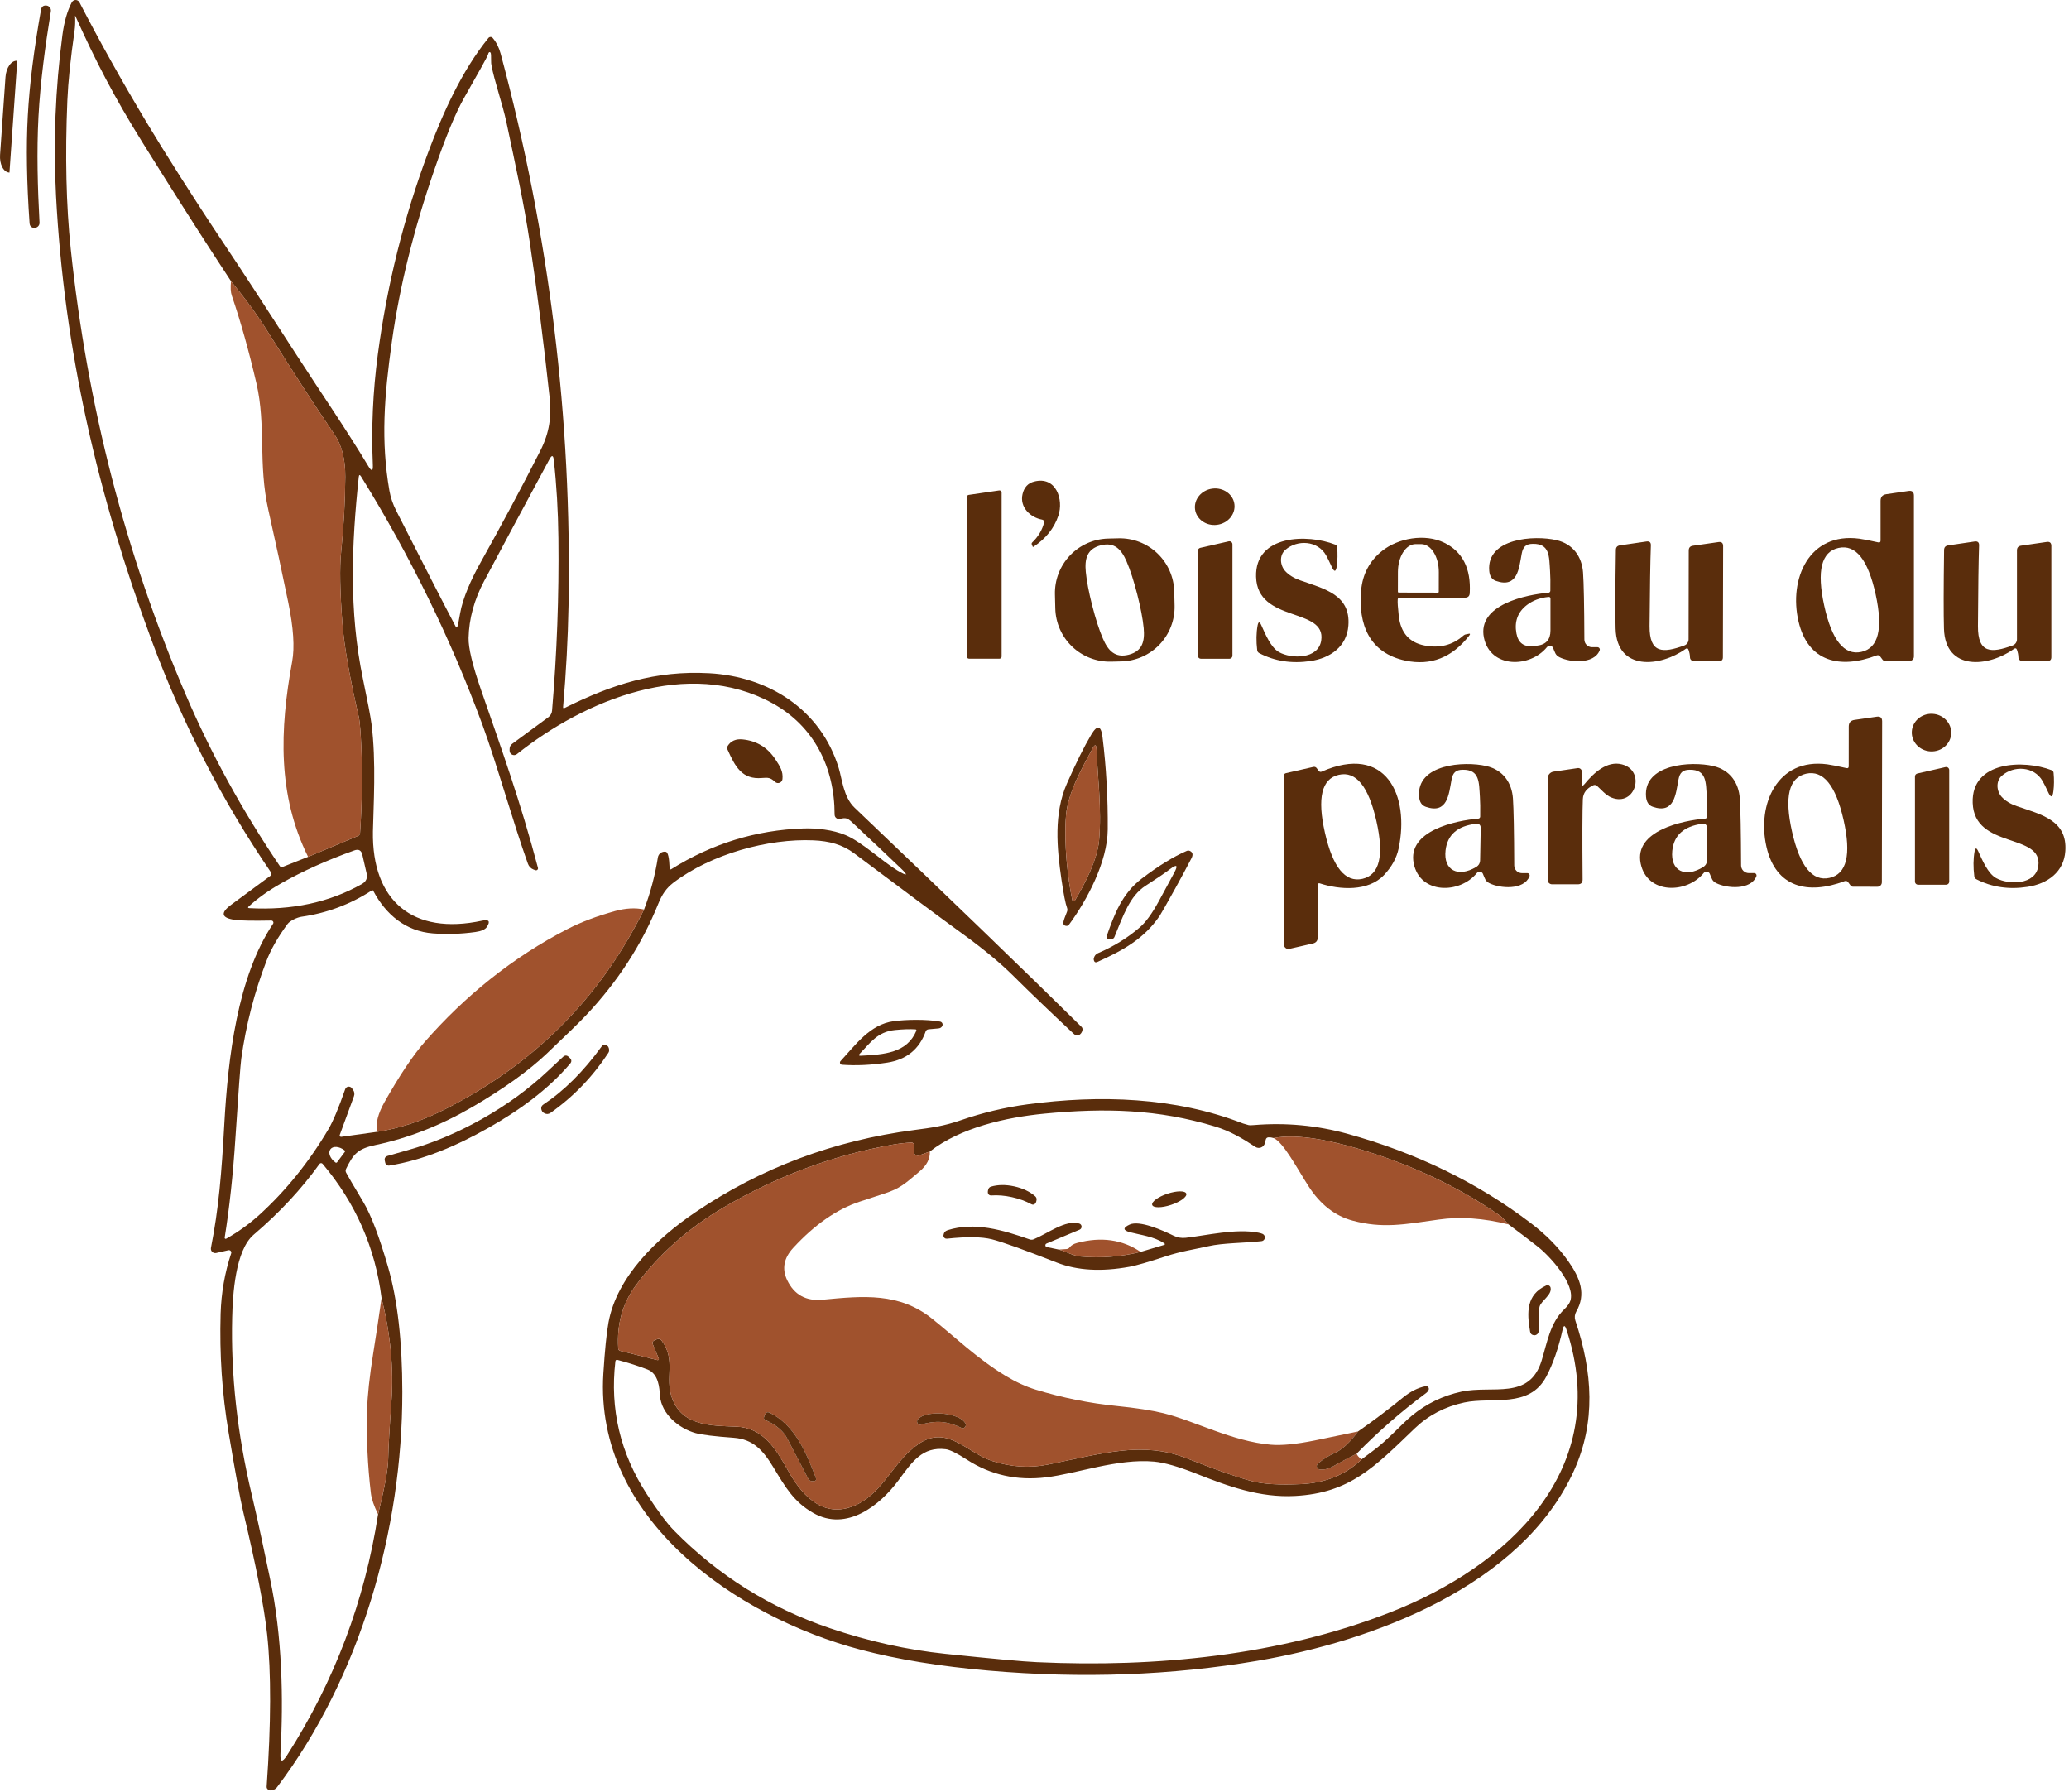 <svg width="515" height="446" viewBox="0 0 515 446" fill="none" xmlns="http://www.w3.org/2000/svg">
<path d="M140.567 176.191C152.377 170.321 163.197 166.821 176.547 167.551C191.327 168.371 204.297 176.561 208.767 191.131C209.607 193.851 209.957 198.381 212.697 200.991C236.23 223.438 255.064 241.628 269.197 255.561C269.296 255.657 269.37 255.776 269.413 255.906C269.457 256.037 269.468 256.176 269.447 256.311C269.387 256.645 269.28 256.911 269.127 257.111C268.554 257.858 267.92 257.908 267.227 257.261C261.394 251.808 256.4 247.018 252.247 242.891C248.994 239.658 244.777 236.165 239.597 232.411C234.17 228.478 225.184 221.805 212.637 212.391C209.657 210.161 206.397 209.311 202.467 209.141C191.227 208.651 176.987 212.551 167.597 219.701C165.867 221.021 164.797 222.591 163.877 224.871C159.777 235.051 153.764 244.335 145.837 252.721C144.224 254.428 140.98 257.591 136.107 262.211C131.547 266.531 125.384 270.955 117.617 275.481C109.684 280.101 101.634 283.265 93.467 284.971C88.967 285.911 87.927 287.291 86.147 290.901C85.994 291.215 85.994 291.525 86.147 291.831C86.454 292.451 87.874 294.878 90.407 299.111C92.347 302.358 94.41 307.768 96.597 315.341C98.957 323.521 100.14 333.885 100.147 346.431C100.167 380.731 89.737 417.331 68.947 444.811C68.802 445.003 68.622 445.163 68.417 445.281C67.784 445.655 67.234 445.695 66.767 445.401C66.487 445.221 66.357 444.968 66.377 444.641C67.484 428.935 67.524 416.308 66.497 406.761C65.757 399.921 63.767 389.731 60.527 376.191C59.8 373.165 58.587 366.575 56.887 356.421C55.281 346.881 54.624 337.061 54.917 326.961C55.071 321.775 55.947 316.761 57.547 311.921C57.582 311.822 57.59 311.715 57.569 311.612C57.547 311.509 57.499 311.413 57.427 311.334C57.356 311.256 57.264 311.197 57.162 311.165C57.06 311.133 56.952 311.128 56.847 311.151L53.817 311.841C53.641 311.881 53.457 311.876 53.282 311.827C53.108 311.778 52.949 311.687 52.819 311.561C52.689 311.435 52.592 311.278 52.538 311.106C52.483 310.933 52.473 310.749 52.507 310.571C54.427 300.931 55.167 291.891 55.827 279.911C56.757 263.181 59.107 243.111 67.967 229.911C68.021 229.832 68.051 229.739 68.055 229.643C68.059 229.547 68.037 229.452 67.99 229.369C67.944 229.285 67.875 229.215 67.791 229.168C67.708 229.121 67.613 229.098 67.517 229.101C62.957 229.188 59.957 229.135 58.517 228.941C55.097 228.475 54.777 227.215 57.557 225.161L67.267 218.001C67.408 217.899 67.504 217.746 67.534 217.574C67.564 217.402 67.525 217.225 67.427 217.081C55.354 199.388 45.461 180.158 37.747 159.391C24.337 123.271 15.987 87.291 13.947 48.752C13.247 35.458 13.774 22.135 15.527 8.781C15.967 5.448 16.747 2.715 17.867 0.581C17.959 0.406 18.098 0.259 18.267 0.157C18.436 0.054 18.63 0 18.828 0C19.025 0 19.218 0.054 19.385 0.157C19.553 0.259 19.688 0.406 19.777 0.581C24.777 10.261 30.327 20.185 36.427 30.352C40.557 37.252 48.267 49.481 55.687 60.572C59.954 66.945 66.037 76.261 73.937 88.522C79.857 97.701 86.137 106.771 91.717 116.071C92.51 117.391 92.874 117.285 92.807 115.751C92.407 106.585 92.82 97.401 94.047 88.201C96.354 70.862 100.527 54.108 106.567 37.941C110.247 28.122 114.897 17.701 121.577 9.451C121.641 9.373 121.722 9.31 121.813 9.266C121.904 9.222 122.004 9.199 122.105 9.198C122.206 9.197 122.306 9.219 122.398 9.261C122.49 9.303 122.572 9.364 122.637 9.441C123.537 10.488 124.2 11.802 124.627 13.382C136.74 58.422 142.37 104.191 141.517 150.691C141.364 158.998 140.914 167.408 140.167 175.921C140.14 176.255 140.274 176.345 140.567 176.191ZM76.687 213.251L89.087 208.051C89.421 207.911 89.6 207.658 89.627 207.291C90.187 198.945 90.251 191.015 89.817 183.501C89.671 180.961 89.501 179.265 89.307 178.411C86.994 168.385 85.63 160.568 85.217 154.961C84.624 147.041 84.52 141.211 84.907 137.471C85.567 131.058 85.914 124.801 85.947 118.701C85.974 114.328 85.091 110.825 83.297 108.191C78.424 101.038 72.817 92.401 66.477 82.281C64.064 78.428 61.074 74.328 57.507 69.981C56.221 68.028 54.897 66.005 53.537 63.911C48.164 55.645 42.12 46.125 35.407 35.352C28.407 24.111 23.777 15.171 18.727 3.911C18.725 3.91 18.722 3.909 18.719 3.908C18.716 3.908 18.713 3.908 18.71 3.909C18.707 3.91 18.704 3.912 18.702 3.914C18.7 3.916 18.698 3.919 18.697 3.921C18.757 5.348 18.71 6.598 18.557 7.671C17.557 14.618 16.96 20.388 16.767 24.982C16.187 38.768 16.467 51.092 17.607 61.952C21.701 100.878 31.234 137.835 46.207 172.821C52.52 187.568 60.34 201.815 69.667 215.561C69.738 215.666 69.843 215.743 69.965 215.78C70.087 215.816 70.218 215.81 70.337 215.761L76.687 213.251ZM121.477 13.562C121.37 14.002 119.38 17.611 115.507 24.392C113.427 28.038 110.964 33.988 108.117 42.242C102.984 57.108 99.457 71.385 97.537 85.072C95.617 98.761 94.787 109.751 96.927 122.111C97.221 123.798 97.79 125.471 98.637 127.131C105.497 140.651 110.424 150.248 113.417 155.921C113.604 156.275 113.757 156.261 113.877 155.881C114.03 155.395 114.247 154.325 114.527 152.671C115.157 148.931 117.337 144.081 119.447 140.311C124.907 130.551 129.917 121.185 134.477 112.211C136.827 107.601 137.307 103.581 136.787 98.701C135.414 85.875 133.767 73.025 131.847 60.151C130.417 50.611 128.427 41.621 126.057 30.422C125.117 25.971 123.017 20.041 122.327 16.212C122.267 15.885 122.24 15.558 122.247 15.232C122.267 13.912 122.217 13.195 122.097 13.082C121.824 12.835 121.617 12.995 121.477 13.562ZM93.807 281.701C99.114 280.901 104.427 279.191 109.747 276.571C132.42 265.385 149.277 248.645 160.317 226.351C161.91 222.171 163.057 217.851 163.757 213.391C163.792 213.167 163.872 212.952 163.992 212.759C164.111 212.566 164.269 212.399 164.455 212.269C164.64 212.138 164.851 212.046 165.073 211.998C165.295 211.951 165.524 211.948 165.747 211.991C166.267 212.098 166.577 213.455 166.677 216.061C166.69 216.395 166.837 216.475 167.117 216.301C177.244 209.955 188.19 206.581 199.957 206.181C203.267 206.061 207.307 206.521 210.437 207.821C214.547 209.531 219.667 214.411 223.357 216.621C225.89 218.141 226.17 217.958 224.197 216.071C220.664 212.685 216.637 208.885 212.117 204.671C210.937 203.561 210.487 203.461 209.107 203.801C208.945 203.841 208.776 203.843 208.613 203.808C208.45 203.774 208.297 203.702 208.166 203.6C208.035 203.498 207.929 203.368 207.857 203.219C207.784 203.07 207.747 202.907 207.747 202.741C207.757 191.021 202.627 180.691 192.237 175.001C171.327 163.561 145.607 174.181 128.657 187.691C128.492 187.821 128.293 187.903 128.084 187.926C127.874 187.949 127.663 187.913 127.474 187.822C127.285 187.731 127.126 187.589 127.015 187.412C126.904 187.235 126.846 187.03 126.847 186.821V186.421C126.847 185.875 127.067 185.438 127.507 185.111L136.507 178.491C136.768 178.297 136.984 178.05 137.141 177.767C137.298 177.484 137.392 177.172 137.417 176.851C138.63 162.611 139.157 148.308 138.997 133.941C138.924 127.161 138.54 120.668 137.847 114.461C137.714 113.275 137.364 113.205 136.797 114.251C130.924 125.125 125.49 135.251 120.497 144.631C118.037 149.265 116.75 153.975 116.637 158.761C116.577 161.235 117.61 165.545 119.737 171.691C124.827 186.391 129.537 199.441 133.907 215.991C133.929 216.077 133.926 216.168 133.9 216.252C133.875 216.337 133.826 216.413 133.761 216.473C133.695 216.533 133.614 216.573 133.528 216.59C133.441 216.608 133.351 216.601 133.267 216.571L132.837 216.421C132.511 216.299 132.215 216.108 131.97 215.861C131.725 215.614 131.536 215.318 131.417 214.991C127.727 204.751 123.687 190.151 120.077 180.351C112.21 158.998 102.147 138.418 89.887 118.611C89.561 118.078 89.364 118.121 89.297 118.741C87.527 135.381 86.817 152.031 90.337 168.931C91.504 174.518 92.21 178.228 92.457 180.061C93.697 189.451 92.927 201.161 92.827 206.921C92.527 224.231 102.807 232.851 120.017 229.131C121.724 228.765 122.11 229.291 121.177 230.711C120.764 231.338 119.814 231.755 118.327 231.961C114.794 232.455 111.274 232.568 107.767 232.301C100.987 231.781 96.017 227.591 92.917 221.721C92.824 221.548 92.694 221.515 92.527 221.621C87.187 225.081 81.354 227.261 75.027 228.161C73.937 228.321 72.157 229.171 71.587 229.951C69.18 233.211 67.424 236.288 66.317 239.181C63.324 246.948 61.237 255.048 60.057 263.481C59.85 264.981 59.361 271.628 58.587 283.421C58.007 292.355 57.12 300.558 55.927 308.031C55.919 308.078 55.924 308.126 55.943 308.17C55.961 308.214 55.991 308.251 56.03 308.279C56.069 308.306 56.114 308.322 56.162 308.324C56.209 308.326 56.256 308.315 56.297 308.291C59.35 306.571 62.137 304.561 64.657 302.261C71.231 296.255 76.917 289.198 81.717 281.091C82.891 279.105 84.294 275.765 85.927 271.071C85.983 270.908 86.082 270.764 86.214 270.653C86.346 270.543 86.506 270.471 86.676 270.445C86.846 270.419 87.02 270.441 87.179 270.507C87.338 270.573 87.476 270.682 87.577 270.821L87.857 271.211C88.231 271.711 88.311 272.258 88.097 272.851L84.567 282.471C84.545 282.527 84.539 282.587 84.548 282.646C84.558 282.705 84.583 282.76 84.622 282.807C84.66 282.854 84.71 282.89 84.767 282.911C84.825 282.933 84.887 282.94 84.947 282.931L93.807 281.701ZM91.257 217.371L90.197 212.751C89.944 211.625 89.274 211.258 88.187 211.651C81.314 214.118 75.247 216.848 69.987 219.841C66.887 221.595 64.201 223.508 61.927 225.581C61.634 225.855 61.687 226.001 62.087 226.021C72.654 226.595 81.99 224.588 90.097 220.001C91.137 219.408 91.524 218.531 91.257 217.371ZM83.897 289.271L85.837 286.681C85.858 286.653 85.873 286.622 85.882 286.588C85.89 286.554 85.891 286.518 85.886 286.484C85.88 286.449 85.868 286.416 85.849 286.386C85.83 286.357 85.806 286.331 85.777 286.311L85.657 286.221C85.051 285.77 84.354 285.493 83.718 285.452C83.082 285.411 82.56 285.608 82.267 286.001L82.237 286.051C82.09 286.246 82.004 286.482 81.984 286.748C81.963 287.013 82.008 287.302 82.117 287.599C82.225 287.895 82.395 288.193 82.617 288.474C82.838 288.756 83.107 289.017 83.407 289.241L83.527 289.331C83.555 289.352 83.587 289.368 83.621 289.376C83.655 289.384 83.69 289.386 83.725 289.38C83.76 289.375 83.793 289.362 83.822 289.343C83.852 289.325 83.877 289.3 83.897 289.271ZM94.107 376.881C95.74 370.261 96.581 365.698 96.627 363.191C96.68 360.258 96.947 355.505 97.427 348.931C98.027 340.645 97.21 332.021 94.977 323.061C93.417 310.541 88.524 299.405 80.297 289.651C80.249 289.595 80.189 289.55 80.121 289.52C80.053 289.49 79.979 289.476 79.905 289.479C79.831 289.482 79.758 289.502 79.693 289.537C79.627 289.572 79.571 289.621 79.527 289.681C75.067 295.908 69.611 301.775 63.157 307.281C58.567 311.181 57.937 322.191 57.797 327.861C57.444 342.141 59.064 356.838 62.657 371.951C64.497 379.731 65.737 385.951 67.207 392.851C70.287 407.251 70.567 422.931 69.817 436.351C69.691 438.578 70.231 438.751 71.437 436.871C83.224 418.471 90.781 398.475 94.107 376.881Z" fill="#5A2D0C"/>
<path d="M9.577 29.021C9.117 37.712 9.367 46.672 9.837 55.392C9.847 55.559 9.822 55.727 9.764 55.885C9.706 56.043 9.616 56.188 9.5 56.31C9.384 56.433 9.244 56.53 9.089 56.598C8.934 56.665 8.767 56.7 8.597 56.702C7.824 56.702 7.41 56.301 7.357 55.502C6.65 45.408 6.504 36.532 6.917 28.872C7.33 21.212 8.427 12.402 10.207 2.441C10.341 1.655 10.794 1.301 11.567 1.381C11.736 1.401 11.899 1.454 12.046 1.538C12.193 1.622 12.321 1.735 12.423 1.87C12.525 2.005 12.599 2.158 12.639 2.322C12.679 2.486 12.685 2.656 12.657 2.821C11.257 11.441 10.047 20.322 9.577 29.021Z" fill="#5A2D0C"/>
<path d="M2.357 42.931C2.358 42.935 2.357 42.939 2.356 42.942C2.354 42.946 2.352 42.949 2.348 42.951C2.345 42.953 2.342 42.954 2.338 42.954C2.334 42.954 2.33 42.953 2.327 42.952L2.277 42.941C1.599 42.891 0.98 42.398 0.556 41.571C0.132 40.744 -0.061 39.651 0.017 38.532L1.367 19.181C1.406 18.626 1.511 18.081 1.676 17.576C1.84 17.072 2.062 16.619 2.327 16.243C2.593 15.867 2.897 15.575 3.223 15.384C3.549 15.194 3.89 15.108 4.227 15.132H4.277C4.281 15.131 4.285 15.132 4.288 15.133C4.292 15.135 4.294 15.137 4.297 15.14C4.299 15.143 4.3 15.147 4.3 15.151C4.3 15.155 4.299 15.158 4.297 15.162L2.357 42.931Z" fill="#5A2D0C"/>
<path d="M76.687 213.251C69.067 197.841 69.607 181.681 72.727 164.631C73.374 161.111 73.05 156.215 71.757 149.941C70.29 142.775 68.637 135.105 66.797 126.931C64.217 115.421 66.257 105.861 63.837 95.431C61.95 87.305 59.904 80.015 57.697 73.561C57.41 72.742 57.347 71.548 57.507 69.981C61.074 74.328 64.064 78.428 66.477 82.281C72.817 92.401 78.424 101.038 83.297 108.191C85.091 110.825 85.974 114.328 85.947 118.701C85.914 124.801 85.567 131.058 84.907 137.471C84.52 141.211 84.624 147.041 85.217 154.961C85.63 160.568 86.994 168.385 89.307 178.411C89.501 179.265 89.671 180.961 89.817 183.501C90.251 191.015 90.187 198.945 89.627 207.291C89.6 207.658 89.421 207.911 89.087 208.051L76.687 213.251Z" fill="#A0522D"/>
<path d="M259.887 130.041C259.906 129.964 259.91 129.883 259.896 129.804C259.883 129.725 259.854 129.65 259.811 129.583C259.768 129.516 259.711 129.459 259.645 129.416C259.579 129.373 259.505 129.344 259.427 129.331C256.457 128.811 253.757 126.221 254.527 122.971C254.92 121.278 255.887 120.238 257.427 119.851C262.917 118.451 264.777 124.371 263.447 128.321C262.394 131.468 260.317 134.061 257.217 136.101C257.144 136.148 257.09 136.135 257.057 136.061L256.817 135.491C256.785 135.412 256.778 135.325 256.795 135.241C256.813 135.157 256.856 135.081 256.917 135.021C258.437 133.568 259.427 131.908 259.887 130.041Z" fill="#5A2D0C"/>
<path d="M302.934 130.615C305.64 130.268 307.576 127.971 307.257 125.484C306.938 122.997 304.486 121.262 301.78 121.608C299.074 121.955 297.139 124.252 297.457 126.739C297.776 129.226 300.228 130.961 302.934 130.615Z" fill="#5A2D0C"/>
<path d="M248.787 163.931H241.197C241.057 163.931 240.922 163.876 240.822 163.776C240.723 163.677 240.667 163.542 240.667 163.401V123.701C240.666 123.574 240.71 123.45 240.793 123.352C240.876 123.255 240.991 123.191 241.117 123.171L248.707 122.061C248.782 122.05 248.859 122.055 248.932 122.076C249.005 122.096 249.073 122.133 249.131 122.182C249.189 122.231 249.235 122.293 249.268 122.361C249.3 122.43 249.317 122.505 249.317 122.581V163.401C249.317 163.542 249.261 163.677 249.162 163.776C249.063 163.876 248.928 163.931 248.787 163.931Z" fill="#5A2D0C"/>
<path d="M468.097 134.541V124.641C468.097 123.688 468.57 123.141 469.517 123.001L475.057 122.191C475.95 122.058 476.397 122.445 476.397 123.351V163.391C476.397 163.686 476.281 163.968 476.075 164.176C475.869 164.385 475.589 164.501 475.297 164.501H469.227C469.103 164.502 468.981 164.472 468.869 164.415C468.758 164.357 468.661 164.274 468.587 164.171L468.007 163.391C467.774 163.078 467.474 162.988 467.107 163.121C457.997 166.581 449.997 164.731 447.667 154.631C445.217 144.051 450.297 132.431 462.767 134.061C463.747 134.188 465.334 134.498 467.527 134.991C467.907 135.078 468.097 134.928 468.097 134.541ZM454.067 150.711C455.954 159.331 459.034 163.175 463.307 162.241C467.574 161.301 468.76 156.521 466.867 147.901C464.974 139.275 461.894 135.431 457.627 136.371C453.36 137.305 452.174 142.085 454.067 150.711Z" fill="#5A2D0C"/>
<path d="M292.366 150.718C292.454 154.313 291.11 157.796 288.63 160.401C286.149 163.005 282.736 164.517 279.141 164.605L276.562 164.668C272.967 164.756 269.484 163.412 266.879 160.932C264.275 158.452 262.762 155.039 262.675 151.444L262.589 147.925C262.501 144.329 263.845 140.847 266.325 138.242C268.805 135.638 272.218 134.125 275.813 134.038L278.392 133.975C281.988 133.887 285.471 135.231 288.075 137.711C290.679 140.191 292.192 143.604 292.28 147.199L292.366 150.718ZM271.877 150.761C272.737 154.108 273.62 156.831 274.527 158.931C275.807 161.911 277.537 163.821 280.957 162.941C284.377 162.061 284.977 159.561 284.677 156.331C284.457 154.051 283.92 151.241 283.067 147.901C282.207 144.555 281.324 141.831 280.417 139.731C279.137 136.751 277.407 134.841 273.987 135.721C270.557 136.601 269.957 139.101 270.267 142.331C270.487 144.605 271.024 147.415 271.877 150.761Z" fill="#5A2D0C"/>
<path d="M319.967 136.821C318.357 138.201 318.627 140.741 319.907 142.131C320.814 143.111 322.06 143.881 323.647 144.441C329.757 146.571 336.197 148.051 335.627 155.681C335.247 160.891 331.157 163.791 326.187 164.521C321.514 165.208 317.267 164.551 313.447 162.551C313.14 162.391 312.967 162.141 312.927 161.801C312.66 159.541 312.694 157.501 313.027 155.681C313.214 154.681 313.517 154.645 313.937 155.571C314.947 157.791 316.297 161.121 318.347 162.291C321.407 164.031 328.147 164.111 328.867 159.401C330.137 151.061 312.947 155.121 312.647 143.531C312.367 133.021 325.507 132.851 332.337 135.541C332.644 135.661 332.81 135.888 332.837 136.221C332.97 137.855 332.944 139.375 332.757 140.781C332.544 142.401 332.104 142.465 331.437 140.971C330.91 139.805 330.457 138.885 330.077 138.211C327.987 134.511 322.947 134.261 319.967 136.821Z" fill="#5A2D0C"/>
<path d="M347.907 149.181C347.847 149.828 347.934 151.201 348.167 153.301C348.64 157.455 350.774 159.901 354.567 160.641C358.314 161.375 361.517 160.575 364.177 158.241C364.444 158.001 364.724 157.871 365.017 157.851C365.097 157.851 365.217 157.825 365.377 157.771C365.944 157.605 366.044 157.755 365.677 158.221C361.41 163.668 356.137 165.735 349.857 164.421C340.837 162.541 338.037 155.351 338.797 146.941C339.164 142.881 340.9 139.608 344.007 137.121C348.007 133.921 354.637 132.741 359.417 135.041C364.03 137.261 366.17 141.448 365.837 147.601C365.797 148.361 365.4 148.741 364.647 148.741H348.397C348.097 148.741 347.934 148.888 347.907 149.181ZM348.157 147.471L357.917 147.491C357.973 147.491 358.026 147.469 358.066 147.43C358.105 147.391 358.127 147.337 358.127 147.281L358.137 142.361C358.139 141.451 358.027 140.549 357.808 139.707C357.589 138.866 357.266 138.101 356.86 137.456C356.453 136.812 355.97 136.3 355.437 135.951C354.905 135.602 354.334 135.422 353.757 135.421H352.357C351.193 135.42 350.076 136.149 349.251 137.446C348.426 138.744 347.961 140.505 347.957 142.341L347.947 147.261C347.947 147.317 347.969 147.371 348.009 147.41C348.048 147.449 348.101 147.471 348.157 147.471Z" fill="#5A2D0C"/>
<path d="M385.437 147.511C385.561 147.502 385.677 147.446 385.762 147.355C385.847 147.265 385.895 147.146 385.897 147.021C385.93 144.948 385.907 143.321 385.827 142.141C385.587 138.491 385.807 135.291 381.537 135.351C379.797 135.371 379.087 136.101 378.767 137.821C378.097 141.401 377.777 146.441 372.377 144.581C371.357 144.235 370.794 143.395 370.687 142.061C369.987 133.921 381.907 133.141 387.427 134.431C391.637 135.401 393.767 138.651 394.037 142.491C394.224 145.125 394.334 150.685 394.367 159.171C394.37 159.676 394.573 160.16 394.933 160.516C395.293 160.872 395.78 161.072 396.287 161.071H397.627C397.723 161.07 397.817 161.093 397.901 161.138C397.986 161.183 398.058 161.248 398.111 161.328C398.165 161.408 398.198 161.501 398.208 161.597C398.217 161.694 398.203 161.791 398.167 161.881C396.757 165.371 390.797 164.891 388.177 163.571C387.127 163.031 387.097 162.431 386.567 161.231C386.506 161.093 386.411 160.973 386.291 160.882C386.17 160.791 386.028 160.733 385.878 160.713C385.729 160.693 385.576 160.711 385.436 160.767C385.296 160.823 385.172 160.914 385.077 161.031C380.827 166.291 370.947 166.371 369.367 158.701C367.657 150.461 379.927 147.991 385.437 147.511ZM385.427 148.561C383.314 148.775 381.517 149.451 380.037 150.591C377.764 152.358 376.904 154.711 377.457 157.651C377.897 160.005 379.307 161.051 381.687 160.791L382.557 160.691C384.804 160.445 385.927 159.191 385.927 156.931V149.011C385.927 148.678 385.76 148.528 385.427 148.561Z" fill="#5A2D0C"/>
<path d="M306.007 163.951H298.917C298.817 163.951 298.719 163.932 298.626 163.894C298.534 163.855 298.45 163.799 298.38 163.729C298.309 163.658 298.253 163.575 298.215 163.482C298.177 163.39 298.157 163.291 298.157 163.191V137.091C298.157 136.92 298.216 136.753 298.323 136.618C298.43 136.484 298.58 136.39 298.747 136.351L305.837 134.731C305.948 134.706 306.064 134.706 306.175 134.731C306.287 134.756 306.391 134.806 306.48 134.878C306.57 134.949 306.642 135.039 306.692 135.142C306.741 135.245 306.767 135.357 306.767 135.471V163.191C306.767 163.393 306.687 163.586 306.545 163.729C306.402 163.871 306.209 163.951 306.007 163.951Z" fill="#5A2D0C"/>
<path d="M420.287 161.711C420.147 161.331 419.91 161.258 419.577 161.491C413.277 166.011 402.437 167.121 402.137 156.431C402.037 152.885 402.06 146.365 402.207 136.871C402.214 136.205 402.55 135.825 403.217 135.731L409.807 134.771C410.587 134.658 410.957 134.991 410.917 135.771C410.777 139.531 410.67 146.215 410.597 155.821C410.547 162.681 413.927 162.571 419.237 160.641C419.55 160.529 419.82 160.322 420.012 160.05C420.203 159.778 420.306 159.454 420.307 159.121L420.347 137.011C420.347 136.325 420.684 135.931 421.357 135.831L427.757 134.911C428.524 134.805 428.907 135.138 428.907 135.911L428.847 163.601C428.847 164.221 428.537 164.531 427.917 164.531L421.567 164.521C421.327 164.519 421.097 164.421 420.927 164.249C420.756 164.077 420.66 163.845 420.657 163.601C420.65 163.015 420.527 162.385 420.287 161.711Z" fill="#5A2D0C"/>
<path d="M501.327 161.481C495.037 166.011 484.197 167.141 483.877 156.451C483.77 152.905 483.78 146.385 483.907 136.891C483.914 136.225 484.25 135.841 484.917 135.741L491.507 134.771C492.28 134.658 492.65 134.991 492.617 135.771C492.484 139.531 492.39 146.215 492.337 155.821C492.297 162.681 495.677 162.571 500.987 160.631C501.298 160.517 501.566 160.31 501.756 160.038C501.945 159.766 502.047 159.443 502.047 159.111V136.991C502.047 136.305 502.384 135.911 503.057 135.811L509.457 134.881C510.224 134.768 510.607 135.098 510.607 135.871V163.571C510.607 164.191 510.297 164.501 509.677 164.501H503.327C503.087 164.501 502.856 164.406 502.684 164.236C502.512 164.066 502.412 163.835 502.407 163.591C502.4 163.005 502.277 162.375 502.037 161.701C501.897 161.321 501.66 161.248 501.327 161.481Z" fill="#5A2D0C"/>
<path d="M480.549 187.006C483.257 187.138 485.555 185.153 485.681 182.571C485.808 179.99 483.714 177.79 481.006 177.657C478.297 177.525 475.999 179.51 475.873 182.092C475.747 184.673 477.84 186.873 480.549 187.006Z" fill="#5A2D0C"/>
<path d="M459.597 191.161C459.977 191.248 460.167 191.098 460.167 190.711L460.177 180.811C460.177 179.858 460.651 179.311 461.597 179.171L467.147 178.371C468.04 178.238 468.487 178.625 468.487 179.531L468.417 219.581C468.417 219.876 468.301 220.158 468.095 220.366C467.889 220.575 467.609 220.691 467.317 220.691L461.247 220.681C461.123 220.682 461.001 220.652 460.889 220.595C460.778 220.537 460.681 220.454 460.607 220.351L460.027 219.571C459.794 219.258 459.494 219.168 459.127 219.301C450.007 222.741 442.017 220.881 439.697 210.771C437.267 200.191 442.367 188.571 454.837 190.221C455.817 190.355 457.404 190.668 459.597 191.161ZM446.057 206.971C448.01 215.611 451.127 219.448 455.407 218.481C459.68 217.515 460.84 212.711 458.887 204.071C456.934 195.431 453.817 191.595 449.537 192.561C445.27 193.528 444.11 198.331 446.057 206.971Z" fill="#5A2D0C"/>
<path d="M265.607 225.961C265.214 224.935 264.747 222.568 264.207 218.861C263.047 210.991 262.277 202.481 265.557 195.031C267.804 189.925 269.824 185.865 271.617 182.851C273.124 180.311 274.06 180.508 274.427 183.441C275.354 190.908 275.787 198.571 275.727 206.431C275.677 214.481 270.567 224.051 266.097 230.111C265.897 230.385 265.63 230.488 265.297 230.421C265.044 230.375 264.864 230.261 264.757 230.081C264.67 229.935 264.65 229.728 264.697 229.461C264.77 229.035 265.067 228.185 265.587 226.911C265.715 226.609 265.723 226.269 265.607 225.961ZM267.497 224.211C270.137 219.821 273.157 213.881 273.577 209.141C274.277 201.331 273.187 193.151 272.937 186.531C272.884 185.231 272.55 185.155 271.937 186.301C269.527 190.801 265.807 197.221 265.347 202.901C264.777 209.951 265.767 218.611 266.887 223.921C266.947 224.201 267.08 224.338 267.287 224.331C267.33 224.332 267.371 224.321 267.408 224.3C267.445 224.279 267.476 224.248 267.497 224.211Z" fill="#5A2D0C"/>
<path d="M189.707 193.621C184.687 194.091 182.977 190.761 181.087 186.541C180.94 186.221 180.964 185.911 181.157 185.611C181.944 184.391 183.167 183.861 184.827 184.021C188.314 184.361 191.03 186.001 192.977 188.941C194.137 190.701 194.977 191.971 194.767 193.901C194.743 194.106 194.664 194.3 194.537 194.461C194.41 194.623 194.242 194.747 194.05 194.819C193.858 194.89 193.65 194.907 193.45 194.867C193.25 194.827 193.066 194.731 192.917 194.591C191.827 193.561 191.247 193.481 189.707 193.621Z" fill="#5A2D0C"/>
<path d="M267.497 224.211C267.476 224.248 267.445 224.279 267.408 224.3C267.371 224.321 267.33 224.332 267.287 224.331C267.08 224.338 266.947 224.201 266.887 223.921C265.767 218.611 264.777 209.951 265.347 202.901C265.807 197.221 269.527 190.801 271.937 186.301C272.55 185.155 272.884 185.231 272.937 186.531C273.187 193.151 274.277 201.331 273.577 209.141C273.157 213.881 270.137 219.821 267.497 224.211Z" fill="#A0522D"/>
<path d="M393.747 194.951C393.747 195.611 393.957 195.685 394.377 195.171C396.797 192.211 400.067 189.321 403.677 190.221C409.757 191.731 407.077 200.961 401.057 198.471C399.677 197.901 398.507 196.461 397.487 195.561C397.369 195.457 397.222 195.39 397.066 195.367C396.91 195.344 396.751 195.366 396.607 195.431C394.927 196.191 394.054 197.345 393.987 198.891C393.86 201.691 393.84 208.355 393.927 218.881C393.934 219.681 393.537 220.081 392.737 220.081H386.327C386.035 220.081 385.756 219.967 385.549 219.762C385.343 219.558 385.227 219.281 385.227 218.991V193.741C385.228 193.327 385.376 192.928 385.646 192.615C385.916 192.303 386.29 192.099 386.697 192.041L392.697 191.161C392.827 191.141 392.959 191.15 393.086 191.186C393.212 191.223 393.329 191.286 393.429 191.373C393.529 191.459 393.609 191.566 393.664 191.687C393.719 191.808 393.747 191.939 393.747 192.071V194.951Z" fill="#5A2D0C"/>
<path d="M328.457 219.831C328.406 219.814 328.352 219.809 328.299 219.818C328.246 219.826 328.195 219.847 328.151 219.879C328.108 219.912 328.072 219.954 328.047 220.003C328.021 220.052 328.008 220.106 328.007 220.161V233.251C328.007 234.118 327.584 234.645 326.737 234.831L320.947 236.151C320.783 236.189 320.613 236.189 320.449 236.152C320.285 236.115 320.131 236.041 320 235.936C319.868 235.831 319.762 235.698 319.689 235.547C319.616 235.396 319.577 235.23 319.577 235.061V193.061C319.577 192.715 319.747 192.501 320.087 192.421L326.937 190.861C327.083 190.829 327.235 190.84 327.375 190.894C327.515 190.947 327.638 191.04 327.727 191.161L328.247 191.861C328.327 191.969 328.44 192.046 328.569 192.081C328.698 192.115 328.835 192.105 328.957 192.051C344.887 185.031 350.987 197.891 348.117 211.241C347.617 213.548 346.427 215.708 344.547 217.721C340.587 221.951 333.487 221.471 328.457 219.831ZM329.787 207.231C331.74 215.858 334.854 219.688 339.127 218.721C343.4 217.748 344.557 212.948 342.597 204.321C340.637 195.688 337.52 191.858 333.247 192.831C328.98 193.798 327.827 198.598 329.787 207.231Z" fill="#5A2D0C"/>
<path d="M367.977 203.731C368.101 203.722 368.217 203.666 368.302 203.575C368.387 203.485 368.435 203.366 368.437 203.241C368.47 201.168 368.447 199.541 368.367 198.361C368.127 194.711 368.347 191.511 364.077 191.571C362.337 191.591 361.627 192.321 361.307 194.041C360.637 197.621 360.317 202.661 354.917 200.801C353.897 200.455 353.334 199.615 353.227 198.281C352.527 190.141 364.447 189.361 369.977 190.651C374.187 191.621 376.317 194.871 376.587 198.711C376.767 201.351 376.874 206.915 376.907 215.401C376.91 215.906 377.113 216.39 377.473 216.746C377.833 217.102 378.32 217.301 378.827 217.301H380.167C380.263 217.3 380.357 217.323 380.441 217.368C380.526 217.413 380.598 217.478 380.651 217.558C380.705 217.638 380.738 217.731 380.748 217.827C380.757 217.924 380.743 218.021 380.707 218.111C379.297 221.601 373.337 221.121 370.717 219.801C369.667 219.261 369.637 218.661 369.107 217.461C369.046 217.323 368.951 217.203 368.831 217.112C368.71 217.021 368.568 216.963 368.418 216.943C368.269 216.923 368.116 216.941 367.976 216.997C367.836 217.053 367.712 217.144 367.617 217.261C363.367 222.521 353.477 222.601 351.897 214.921C350.197 206.681 362.467 204.211 367.977 203.731ZM367.407 215.791C368.067 215.398 368.404 214.818 368.417 214.051L368.567 206.131C368.58 205.298 368.174 204.931 367.347 205.031C362.78 205.565 360.27 207.765 359.817 211.631C359.237 216.681 362.997 218.421 367.407 215.791Z" fill="#5A2D0C"/>
<path d="M424.457 203.731C424.581 203.722 424.697 203.666 424.782 203.575C424.867 203.485 424.915 203.366 424.917 203.241C424.95 201.168 424.927 199.541 424.847 198.361C424.607 194.711 424.827 191.511 420.557 191.571C418.817 191.591 418.107 192.321 417.787 194.041C417.117 197.621 416.797 202.651 411.407 200.791C410.387 200.445 409.824 199.608 409.717 198.281C409.017 190.141 420.927 189.361 426.457 190.651C430.667 191.631 432.797 194.871 433.057 198.711C433.237 201.351 433.344 206.911 433.377 215.391C433.38 215.896 433.583 216.38 433.943 216.736C434.303 217.092 434.79 217.291 435.297 217.291H436.637C436.733 217.29 436.827 217.313 436.911 217.358C436.996 217.403 437.068 217.468 437.121 217.548C437.175 217.628 437.208 217.721 437.218 217.817C437.227 217.914 437.213 218.011 437.177 218.101C435.767 221.591 429.807 221.111 427.187 219.791C426.137 219.251 426.107 218.651 425.577 217.451C425.516 217.313 425.421 217.193 425.301 217.102C425.18 217.011 425.038 216.953 424.888 216.933C424.739 216.913 424.586 216.931 424.446 216.987C424.306 217.043 424.182 217.134 424.087 217.251C419.837 222.501 409.957 222.581 408.377 214.901C406.687 206.671 418.947 204.201 424.457 203.731ZM423.917 215.801C424.57 215.395 424.897 214.808 424.897 214.041V206.111C424.897 205.278 424.484 204.918 423.657 205.031C419.097 205.651 416.627 207.898 416.247 211.771C415.757 216.841 419.557 218.511 423.917 215.801Z" fill="#5A2D0C"/>
<path d="M498.297 193.051C496.697 194.441 496.987 196.981 498.277 198.361C499.19 199.335 500.44 200.095 502.027 200.641C508.157 202.731 514.607 204.171 514.087 211.801C513.747 217.021 509.677 219.941 504.707 220.711C500.04 221.431 495.79 220.805 491.957 218.831C491.644 218.671 491.467 218.421 491.427 218.081C491.147 215.821 491.167 213.781 491.487 211.961C491.667 210.955 491.97 210.915 492.397 211.841C493.417 214.051 494.797 217.381 496.857 218.531C499.927 220.251 506.667 220.291 507.357 215.571C508.567 207.221 491.407 211.401 491.027 199.811C490.667 189.301 503.817 189.041 510.667 191.681C510.974 191.801 511.14 192.028 511.167 192.361C511.314 193.995 511.297 195.515 511.117 196.921C510.917 198.541 510.477 198.608 509.797 197.121C509.264 195.955 508.804 195.038 508.417 194.371C506.307 190.681 501.257 190.471 498.297 193.051Z" fill="#5A2D0C"/>
<path d="M484.427 220.181H477.417C477.216 220.181 477.022 220.101 476.88 219.959C476.737 219.816 476.657 219.623 476.657 219.421V193.251C476.657 193.08 476.716 192.913 476.823 192.778C476.93 192.644 477.08 192.55 477.247 192.511L484.257 190.911C484.368 190.886 484.484 190.886 484.595 190.911C484.707 190.936 484.811 190.986 484.9 191.058C484.99 191.129 485.062 191.219 485.112 191.322C485.161 191.425 485.187 191.537 485.187 191.651V219.421C485.187 219.623 485.107 219.816 484.965 219.959C484.822 220.101 484.629 220.181 484.427 220.181Z" fill="#5A2D0C"/>
<path d="M292.287 217.181C293.287 215.308 292.94 215.011 291.247 216.291C289.88 217.325 287.834 218.718 285.107 220.471C281.237 222.961 279.607 227.781 277.387 233.211C277.329 233.359 277.226 233.486 277.092 233.575C276.958 233.664 276.8 233.712 276.637 233.711H276.177C275.537 233.711 275.32 233.411 275.527 232.811C277.307 227.751 279.237 222.421 284.187 218.661C288.36 215.488 292.097 213.191 295.397 211.771C295.525 211.715 295.664 211.687 295.804 211.691C295.944 211.694 296.082 211.729 296.207 211.791C296.9 212.138 297.017 212.748 296.557 213.621C295.29 216.055 294.007 218.445 292.707 220.791C290.367 225.011 289.027 227.375 288.687 227.882C284.747 233.712 279.417 236.571 273.167 239.401C272.694 239.615 272.394 239.471 272.267 238.971C272.227 238.798 272.224 238.645 272.257 238.511C272.41 237.885 272.747 237.461 273.267 237.241C277.234 235.541 280.72 233.388 283.727 230.781C285.214 229.488 286.784 227.325 288.437 224.291C290.764 219.991 292.047 217.621 292.287 217.181Z" fill="#5A2D0C"/>
<path d="M160.317 226.351C149.277 248.645 132.42 265.385 109.747 276.571C104.427 279.191 99.114 280.901 93.807 281.701C93.481 279.581 94.111 277.115 95.697 274.301C99.451 267.655 102.794 262.655 105.727 259.301C115.627 247.991 127.587 238.241 141.337 231.181C144.684 229.461 148.604 227.981 153.097 226.741C155.724 226.015 158.13 225.885 160.317 226.351Z" fill="#A0522D"/>
<path d="M230.417 256.691C228.837 261.125 225.654 263.715 220.867 264.461C216.88 265.075 213.117 265.251 209.577 264.991C209.477 264.984 209.38 264.948 209.299 264.888C209.217 264.829 209.154 264.747 209.117 264.654C209.079 264.56 209.069 264.458 209.087 264.358C209.104 264.259 209.15 264.166 209.217 264.091C212.967 260.041 216.557 254.931 222.457 254.151C225.457 253.751 230.417 253.621 234.007 254.251C234.125 254.272 234.235 254.321 234.331 254.393C234.426 254.464 234.503 254.558 234.556 254.665C234.608 254.772 234.635 254.89 234.633 255.009C234.632 255.128 234.602 255.246 234.547 255.351C234.36 255.711 234.04 255.911 233.587 255.951C232.14 256.071 231.32 256.145 231.127 256.171C230.76 256.218 230.524 256.391 230.417 256.691ZM228.097 256.521C228.111 256.485 228.117 256.446 228.113 256.408C228.11 256.369 228.097 256.332 228.077 256.299C228.057 256.266 228.029 256.238 227.996 256.218C227.963 256.197 227.926 256.185 227.887 256.181C226.447 256.095 224.734 256.151 222.747 256.351C218.387 256.791 216.597 259.591 214.047 262.211C213.66 262.605 213.74 262.785 214.287 262.751C220.057 262.451 225.787 262.091 228.097 256.521Z" fill="#5A2D0C"/>
<path d="M149.757 260.441C150.15 259.908 150.61 259.845 151.137 260.251C151.277 260.365 151.374 260.468 151.427 260.561C151.554 260.816 151.624 261.083 151.629 261.335C151.635 261.586 151.575 261.813 151.457 261.991C147.55 267.958 142.74 272.951 137.027 276.971C136.547 277.305 136.05 277.338 135.537 277.072C135.25 276.925 135.074 276.798 135.007 276.691C134.547 275.905 134.637 275.298 135.277 274.871C140.417 271.471 145.244 266.661 149.757 260.441Z" fill="#5A2D0C"/>
<path d="M121.397 280.801C113.707 285.141 105.367 288.741 96.897 290.081C96.675 290.117 96.448 290.067 96.262 289.94C96.076 289.814 95.945 289.621 95.897 289.401L95.787 288.911C95.641 288.291 95.871 287.881 96.477 287.681C96.884 287.548 98.544 287.075 101.457 286.261C107.704 284.515 113.907 281.905 120.067 278.431C126.22 274.951 131.657 270.988 136.377 266.541C138.577 264.468 139.84 263.291 140.167 263.011C140.647 262.591 141.117 262.605 141.577 263.051L141.937 263.401C142.099 263.555 142.196 263.765 142.209 263.988C142.222 264.21 142.15 264.43 142.007 264.601C136.477 271.171 129.097 276.461 121.397 280.801Z" fill="#5A2D0C"/>
<path d="M392.117 328.641C396.447 341.551 397.277 353.951 391.717 366.141C378.667 394.741 341.817 408.431 313.037 413.331C291.59 416.978 269.277 417.795 246.097 415.781C233.997 414.728 223.377 412.995 214.237 410.581C183.307 402.411 147.887 378.101 150.187 341.831C150.554 336.031 150.977 331.811 151.457 329.171C153.547 317.661 163.657 308.081 173.107 301.691C189.407 290.665 207.57 283.845 227.597 281.231C231.877 280.671 234.997 280.251 239.167 278.801C244.607 276.915 250.17 275.591 255.857 274.831C273.687 272.451 292.537 273.021 309.397 279.611C309.504 279.651 309.974 279.788 310.807 280.021C310.974 280.075 311.394 280.071 312.067 280.011C319.987 279.351 327.77 280.075 335.417 282.181C352.537 286.908 367.737 294.311 381.017 304.391C384.83 307.285 387.947 310.451 390.367 313.891C393.337 318.121 394.867 322.071 392.337 326.451C392.148 326.782 392.031 327.148 391.993 327.526C391.955 327.903 391.997 328.283 392.117 328.641ZM231.447 286.591L228.777 287.561C228.632 287.615 228.477 287.632 228.324 287.612C228.17 287.592 228.024 287.536 227.898 287.447C227.771 287.359 227.668 287.241 227.596 287.105C227.525 286.968 227.487 286.816 227.487 286.661V284.941C227.487 284.861 227.471 284.78 227.439 284.706C227.408 284.632 227.361 284.565 227.303 284.509C227.245 284.454 227.176 284.412 227.101 284.384C227.026 284.357 226.947 284.346 226.867 284.352C225.26 284.432 223.664 284.615 222.077 284.901C207.357 287.528 193.38 292.725 180.147 300.491C171.307 305.685 164.014 312.155 158.267 319.901C154.967 324.348 153.507 329.572 153.887 335.572C153.907 335.912 154.084 336.125 154.417 336.211L163.647 338.501C163.698 338.515 163.751 338.514 163.801 338.499C163.852 338.483 163.896 338.454 163.931 338.415C163.965 338.375 163.988 338.326 163.996 338.275C164.004 338.223 163.998 338.17 163.977 338.121L162.527 334.641C162.307 334.121 162.457 333.751 162.977 333.531L163.437 333.341C163.964 333.121 164.397 333.241 164.737 333.701C168.307 338.541 165.457 342.801 167.247 347.861C169.737 354.931 176.967 354.821 183.307 355.061C190.007 355.321 193.187 360.671 196.197 366.061C200.097 373.061 205.627 378.101 213.277 374.451C219.977 371.251 222.387 363.681 228.587 359.411C235.767 354.461 240.647 361.552 246.947 363.602C251.654 365.128 256.284 365.428 260.837 364.501C274.767 361.661 284.427 358.641 295.377 362.941C302.57 365.768 307.98 367.665 311.607 368.631C314.394 369.365 318.46 369.608 323.807 369.361C329.914 369.081 334.947 367.031 338.907 363.211C339.774 362.538 340.657 361.878 341.557 361.231C345.407 358.441 348.697 354.581 351.437 352.321C355.07 349.335 359.18 347.345 363.767 346.352C371.477 344.682 380.687 348.571 383.737 338.591C385.107 334.111 385.847 329.231 389.317 325.901C390.164 325.095 390.69 324.355 390.897 323.681C392.137 319.591 385.807 312.641 382.737 310.241C380.477 308.475 378.064 306.638 375.497 304.731C374.45 303.545 373.757 302.831 373.417 302.591C363.03 295.358 351.247 289.791 338.067 285.891C331.837 284.051 323.087 282.021 317.027 283.241C316.587 283.101 316.16 283.041 315.747 283.061C315.374 283.081 315.144 283.275 315.057 283.641L314.837 284.511C314.777 284.753 314.659 284.977 314.494 285.163C314.329 285.35 314.122 285.494 313.889 285.584C313.656 285.674 313.404 285.707 313.155 285.681C312.906 285.654 312.667 285.569 312.457 285.431C309.177 283.261 306.137 281.492 302.507 280.382C288.267 276.042 275.107 275.711 260.067 277.151C250.407 278.071 239.057 280.641 231.447 286.591ZM153.737 338.461C153.404 338.375 153.217 338.501 153.177 338.841C151.797 350.661 154.394 361.648 160.967 371.801C163.754 376.101 166.034 379.151 167.807 380.951C178.74 392.071 191.65 400.158 206.537 405.211C216.177 408.485 225.787 410.618 235.367 411.611C247.094 412.838 254.664 413.528 258.077 413.681C287.827 415.051 318.397 412.051 345.937 401.321C375.257 389.881 401.497 365.782 389.897 330.882C389.524 329.742 389.207 329.758 388.947 330.931C387.92 335.525 386.574 339.405 384.907 342.571C380.667 350.651 371.377 347.571 364.467 349.051C359.647 350.085 355.53 352.241 352.117 355.521C342.187 365.061 336.037 371.581 322.347 372.311C313.527 372.781 305.687 369.891 297.737 366.751C293.297 364.991 289.807 363.995 287.267 363.761C278.227 362.931 267.987 366.781 260.327 367.681C253.107 368.541 246.564 367.078 240.697 363.291C238.19 361.671 236.42 360.801 235.387 360.681C229.587 359.991 227.067 363.781 223.637 368.431C219.107 374.571 210.757 381.331 202.397 376.521C197.567 373.751 195.547 370.191 192.487 365.151C189.877 360.851 187.407 358.181 182.627 357.831C177.907 357.491 174.75 357.105 173.157 356.671C168.967 355.521 164.627 351.881 164.277 347.361C164.137 345.461 163.987 341.931 161.157 340.831C158.937 339.971 156.464 339.181 153.737 338.461Z" fill="#5A2D0C"/>
<path d="M375.497 304.731C369.21 303.165 363.42 302.761 358.127 303.521C349.437 304.761 344.137 305.791 336.707 303.801C332.3 302.628 328.644 299.785 325.737 295.271C322.877 290.831 319.487 284.331 317.027 283.241C323.087 282.021 331.837 284.051 338.067 285.891C351.247 289.791 363.03 295.358 373.417 302.591C373.757 302.831 374.45 303.545 375.497 304.731Z" fill="#A0522D"/>
<path d="M231.447 286.591C231.534 288.385 230.69 290.031 228.917 291.531C225.197 294.681 223.957 295.831 220.067 297.071C219.247 297.338 217.217 298.005 213.977 299.071C208.264 300.971 202.747 304.811 197.427 310.591C195.094 313.131 194.597 315.798 195.937 318.591C197.684 322.238 200.624 323.865 204.757 323.471C215.017 322.491 223.827 321.691 231.937 328.131C237.457 332.521 243.297 338.181 250.247 342.381C252.867 343.961 255.384 345.118 257.797 345.851C264.45 347.878 271.144 349.231 277.877 349.911C282.81 350.411 286.71 351.011 289.577 351.711C297.337 353.611 306.707 358.741 316.347 359.561C318.987 359.788 322.617 359.435 327.237 358.501C330.764 357.781 334.36 357.035 338.027 356.261C336.02 358.995 334.09 360.781 332.237 361.621C330.544 362.388 329.137 363.278 328.017 364.291C327.901 364.398 327.818 364.536 327.778 364.689C327.738 364.842 327.743 365.003 327.793 365.153C327.843 365.303 327.934 365.436 328.058 365.535C328.181 365.634 328.33 365.695 328.487 365.711C329.58 365.818 330.64 365.585 331.667 365.011C333.58 363.938 335.587 362.861 337.687 361.781C337.774 362.181 338.18 362.658 338.907 363.211C334.947 367.031 329.914 369.081 323.807 369.361C318.46 369.608 314.394 369.365 311.607 368.631C307.98 367.665 302.57 365.768 295.377 362.941C284.427 358.641 274.767 361.661 260.837 364.501C256.284 365.428 251.654 365.128 246.947 363.602C240.647 361.552 235.767 354.461 228.587 359.411C222.387 363.681 219.977 371.251 213.277 374.451C205.627 378.101 200.097 373.061 196.197 366.061C193.187 360.671 190.007 355.321 183.307 355.061C176.967 354.821 169.737 354.931 167.247 347.861C165.457 342.801 168.307 338.541 164.737 333.701C164.397 333.241 163.964 333.121 163.437 333.341L162.977 333.531C162.457 333.751 162.307 334.121 162.527 334.641L163.977 338.121C163.998 338.17 164.004 338.223 163.996 338.275C163.988 338.326 163.965 338.375 163.931 338.415C163.896 338.454 163.852 338.483 163.801 338.499C163.751 338.514 163.698 338.515 163.647 338.501L154.417 336.211C154.084 336.125 153.907 335.912 153.887 335.572C153.507 329.572 154.967 324.348 158.267 319.901C164.014 312.155 171.307 305.685 180.147 300.491C193.38 292.725 207.357 287.528 222.077 284.901C223.664 284.615 225.26 284.432 226.867 284.352C226.947 284.346 227.026 284.357 227.101 284.384C227.176 284.412 227.245 284.454 227.303 284.509C227.361 284.565 227.408 284.632 227.439 284.706C227.471 284.78 227.487 284.861 227.487 284.941V286.661C227.487 286.816 227.525 286.968 227.596 287.105C227.668 287.241 227.771 287.359 227.898 287.447C228.024 287.536 228.17 287.592 228.324 287.612C228.477 287.632 228.632 287.615 228.777 287.561L231.447 286.591ZM190.487 353.391C193.214 354.638 195.044 356.191 195.977 358.051C196.064 358.231 197.8 361.561 201.187 368.041C201.277 368.216 201.414 368.362 201.583 368.464C201.753 368.567 201.948 368.621 202.147 368.621H202.447C203.074 368.621 203.277 368.328 203.057 367.741C200.637 361.421 197.867 354.701 191.617 351.611C191.03 351.318 190.627 351.478 190.407 352.091L190.187 352.671C190.067 353.005 190.167 353.245 190.487 353.391ZM234.367 353.911C235.947 354.038 237.6 354.525 239.327 355.371C239.647 355.525 239.924 355.471 240.157 355.211C240.417 354.925 240.484 354.645 240.357 354.371C239.517 352.561 236.127 351.941 234.537 351.811C232.937 351.681 229.497 351.751 228.377 353.401C228.21 353.648 228.23 353.935 228.437 354.261C228.624 354.555 228.887 354.651 229.227 354.551C231.074 353.998 232.787 353.785 234.367 353.911Z" fill="#A0522D"/>
<path d="M252.457 295.261C254.577 295.728 256.314 296.548 257.667 297.721C257.947 297.968 258.064 298.275 258.017 298.641C257.95 299.135 257.804 299.468 257.577 299.641C257.304 299.848 257.017 299.868 256.717 299.701C255.277 298.921 253.66 298.335 251.867 297.941C250.08 297.548 248.37 297.408 246.737 297.521C246.39 297.541 246.137 297.402 245.977 297.102C245.844 296.848 245.85 296.485 245.997 296.011C246.104 295.658 246.334 295.428 246.687 295.322C248.414 294.822 250.337 294.801 252.457 295.261Z" fill="#5A2D0C"/>
<path d="M291.498 299.867C293.84 299.088 295.533 297.836 295.279 297.071C295.024 296.305 292.919 296.317 290.576 297.096C288.234 297.875 286.541 299.127 286.796 299.892C287.05 300.658 289.155 300.646 291.498 299.867Z" fill="#5A2D0C"/>
<path d="M263.547 310.991C265.467 311.501 267.057 312.551 268.977 312.721C274.03 313.168 279.007 312.785 283.907 311.571L289.697 309.851C290.03 309.751 290.054 309.605 289.767 309.411C287.187 307.731 283.957 307.381 281.327 306.691C279.487 306.211 279.437 305.571 281.177 304.771C283.637 303.641 289.357 306.181 292.117 307.541C293.051 307.999 294.095 308.179 295.127 308.061C300.397 307.481 307.617 305.691 313.237 306.791C313.717 306.885 314.08 306.995 314.327 307.121C314.508 307.216 314.653 307.367 314.743 307.551C314.832 307.734 314.86 307.941 314.823 308.141C314.786 308.341 314.686 308.523 314.537 308.66C314.388 308.797 314.199 308.882 313.997 308.901C309.627 309.381 304.387 309.331 300.797 310.151C297.237 310.961 294.047 311.391 290.137 312.681C285.817 314.101 282.82 314.965 281.147 315.271C274.147 316.551 268.12 316.205 263.067 314.231C254.827 311.005 249.43 309.071 246.877 308.431C244.37 307.805 240.66 307.755 235.747 308.281C235.34 308.328 235.054 308.161 234.887 307.781C234.84 307.668 234.827 307.541 234.847 307.401C234.94 306.768 235.29 306.355 235.897 306.161C242.547 304.051 249.537 306.091 256.327 308.471C256.636 308.575 256.973 308.564 257.277 308.441C260.667 307.081 265.227 303.471 268.647 304.521C268.806 304.57 268.946 304.666 269.048 304.797C269.151 304.928 269.21 305.087 269.219 305.253C269.228 305.419 269.185 305.584 269.097 305.725C269.009 305.866 268.88 305.976 268.727 306.041L260.497 309.491C260.404 309.528 260.326 309.593 260.273 309.678C260.221 309.763 260.198 309.862 260.207 309.962C260.216 310.061 260.257 310.154 260.323 310.228C260.39 310.302 260.479 310.352 260.577 310.371L263.547 310.991Z" fill="#5A2D0C"/>
<path d="M283.907 311.571C279.007 312.785 274.03 313.168 268.977 312.721C267.057 312.551 265.467 311.501 263.547 310.991L265.467 310.861C265.621 310.852 265.771 310.809 265.905 310.737C266.04 310.664 266.157 310.563 266.247 310.441C266.627 309.928 267.257 309.558 268.137 309.331C274.117 307.751 279.374 308.498 283.907 311.571Z" fill="#A0522D"/>
<path d="M383.227 325.161C382.994 326.001 382.914 328.018 382.987 331.211C382.995 331.476 382.906 331.733 382.736 331.936C382.566 332.139 382.328 332.272 382.067 332.311C382.054 332.318 382.04 332.321 382.027 332.321C381.347 332.315 380.957 332.008 380.857 331.401C380.017 326.571 379.937 322.191 384.867 319.931C384.972 319.882 385.087 319.857 385.203 319.858C385.32 319.859 385.434 319.886 385.538 319.937C385.643 319.987 385.735 320.061 385.807 320.152C385.88 320.243 385.931 320.348 385.957 320.461C386.367 322.241 383.637 323.711 383.227 325.161Z" fill="#5A2D0C"/>
<path d="M94.107 376.881C93.087 374.801 92.494 373.068 92.327 371.681C91.501 364.775 91.184 357.858 91.377 350.931C91.477 347.278 91.977 342.621 92.877 336.961C93.611 332.368 94.311 327.735 94.977 323.061C97.21 332.021 98.027 340.645 97.427 348.931C96.947 355.505 96.68 360.258 96.627 363.191C96.581 365.698 95.74 370.261 94.107 376.881Z" fill="#A0522D"/>
<path d="M337.687 361.781C335.587 362.861 333.58 363.938 331.667 365.011C330.64 365.585 329.58 365.818 328.487 365.711C328.33 365.695 328.181 365.634 328.058 365.535C327.934 365.436 327.843 365.303 327.793 365.153C327.743 365.003 327.738 364.842 327.778 364.689C327.818 364.536 327.901 364.398 328.017 364.291C329.137 363.278 330.544 362.388 332.237 361.621C334.09 360.781 336.02 358.995 338.027 356.261C341.74 353.681 345.47 350.868 349.217 347.821C350.977 346.391 352.867 345.371 354.857 344.991C354.97 344.969 355.087 344.977 355.197 345.013C355.306 345.05 355.404 345.114 355.482 345.199C355.559 345.285 355.613 345.389 355.639 345.501C355.664 345.614 355.66 345.731 355.627 345.841C355.534 346.161 355.294 346.465 354.907 346.751C348.754 351.311 343.014 356.321 337.687 361.781Z" fill="#5A2D0C"/>
<path d="M190.487 353.391C190.167 353.245 190.067 353.005 190.187 352.671L190.407 352.091C190.627 351.478 191.03 351.318 191.617 351.611C197.867 354.701 200.637 361.421 203.057 367.741C203.277 368.328 203.074 368.621 202.447 368.621H202.147C201.948 368.621 201.753 368.567 201.583 368.464C201.414 368.362 201.277 368.216 201.187 368.041C197.8 361.561 196.064 358.231 195.977 358.051C195.044 356.191 193.214 354.638 190.487 353.391Z" fill="#5A2D0C"/>
<path d="M234.537 351.811C236.127 351.941 239.517 352.561 240.357 354.371C240.484 354.645 240.417 354.925 240.157 355.211C239.924 355.471 239.647 355.525 239.327 355.371C237.6 354.525 235.947 354.038 234.367 353.911C232.787 353.785 231.074 353.998 229.227 354.551C228.887 354.651 228.624 354.555 228.437 354.261C228.23 353.935 228.21 353.648 228.377 353.401C229.497 351.751 232.937 351.681 234.537 351.811Z" fill="#5A2D0C"/>
</svg>
